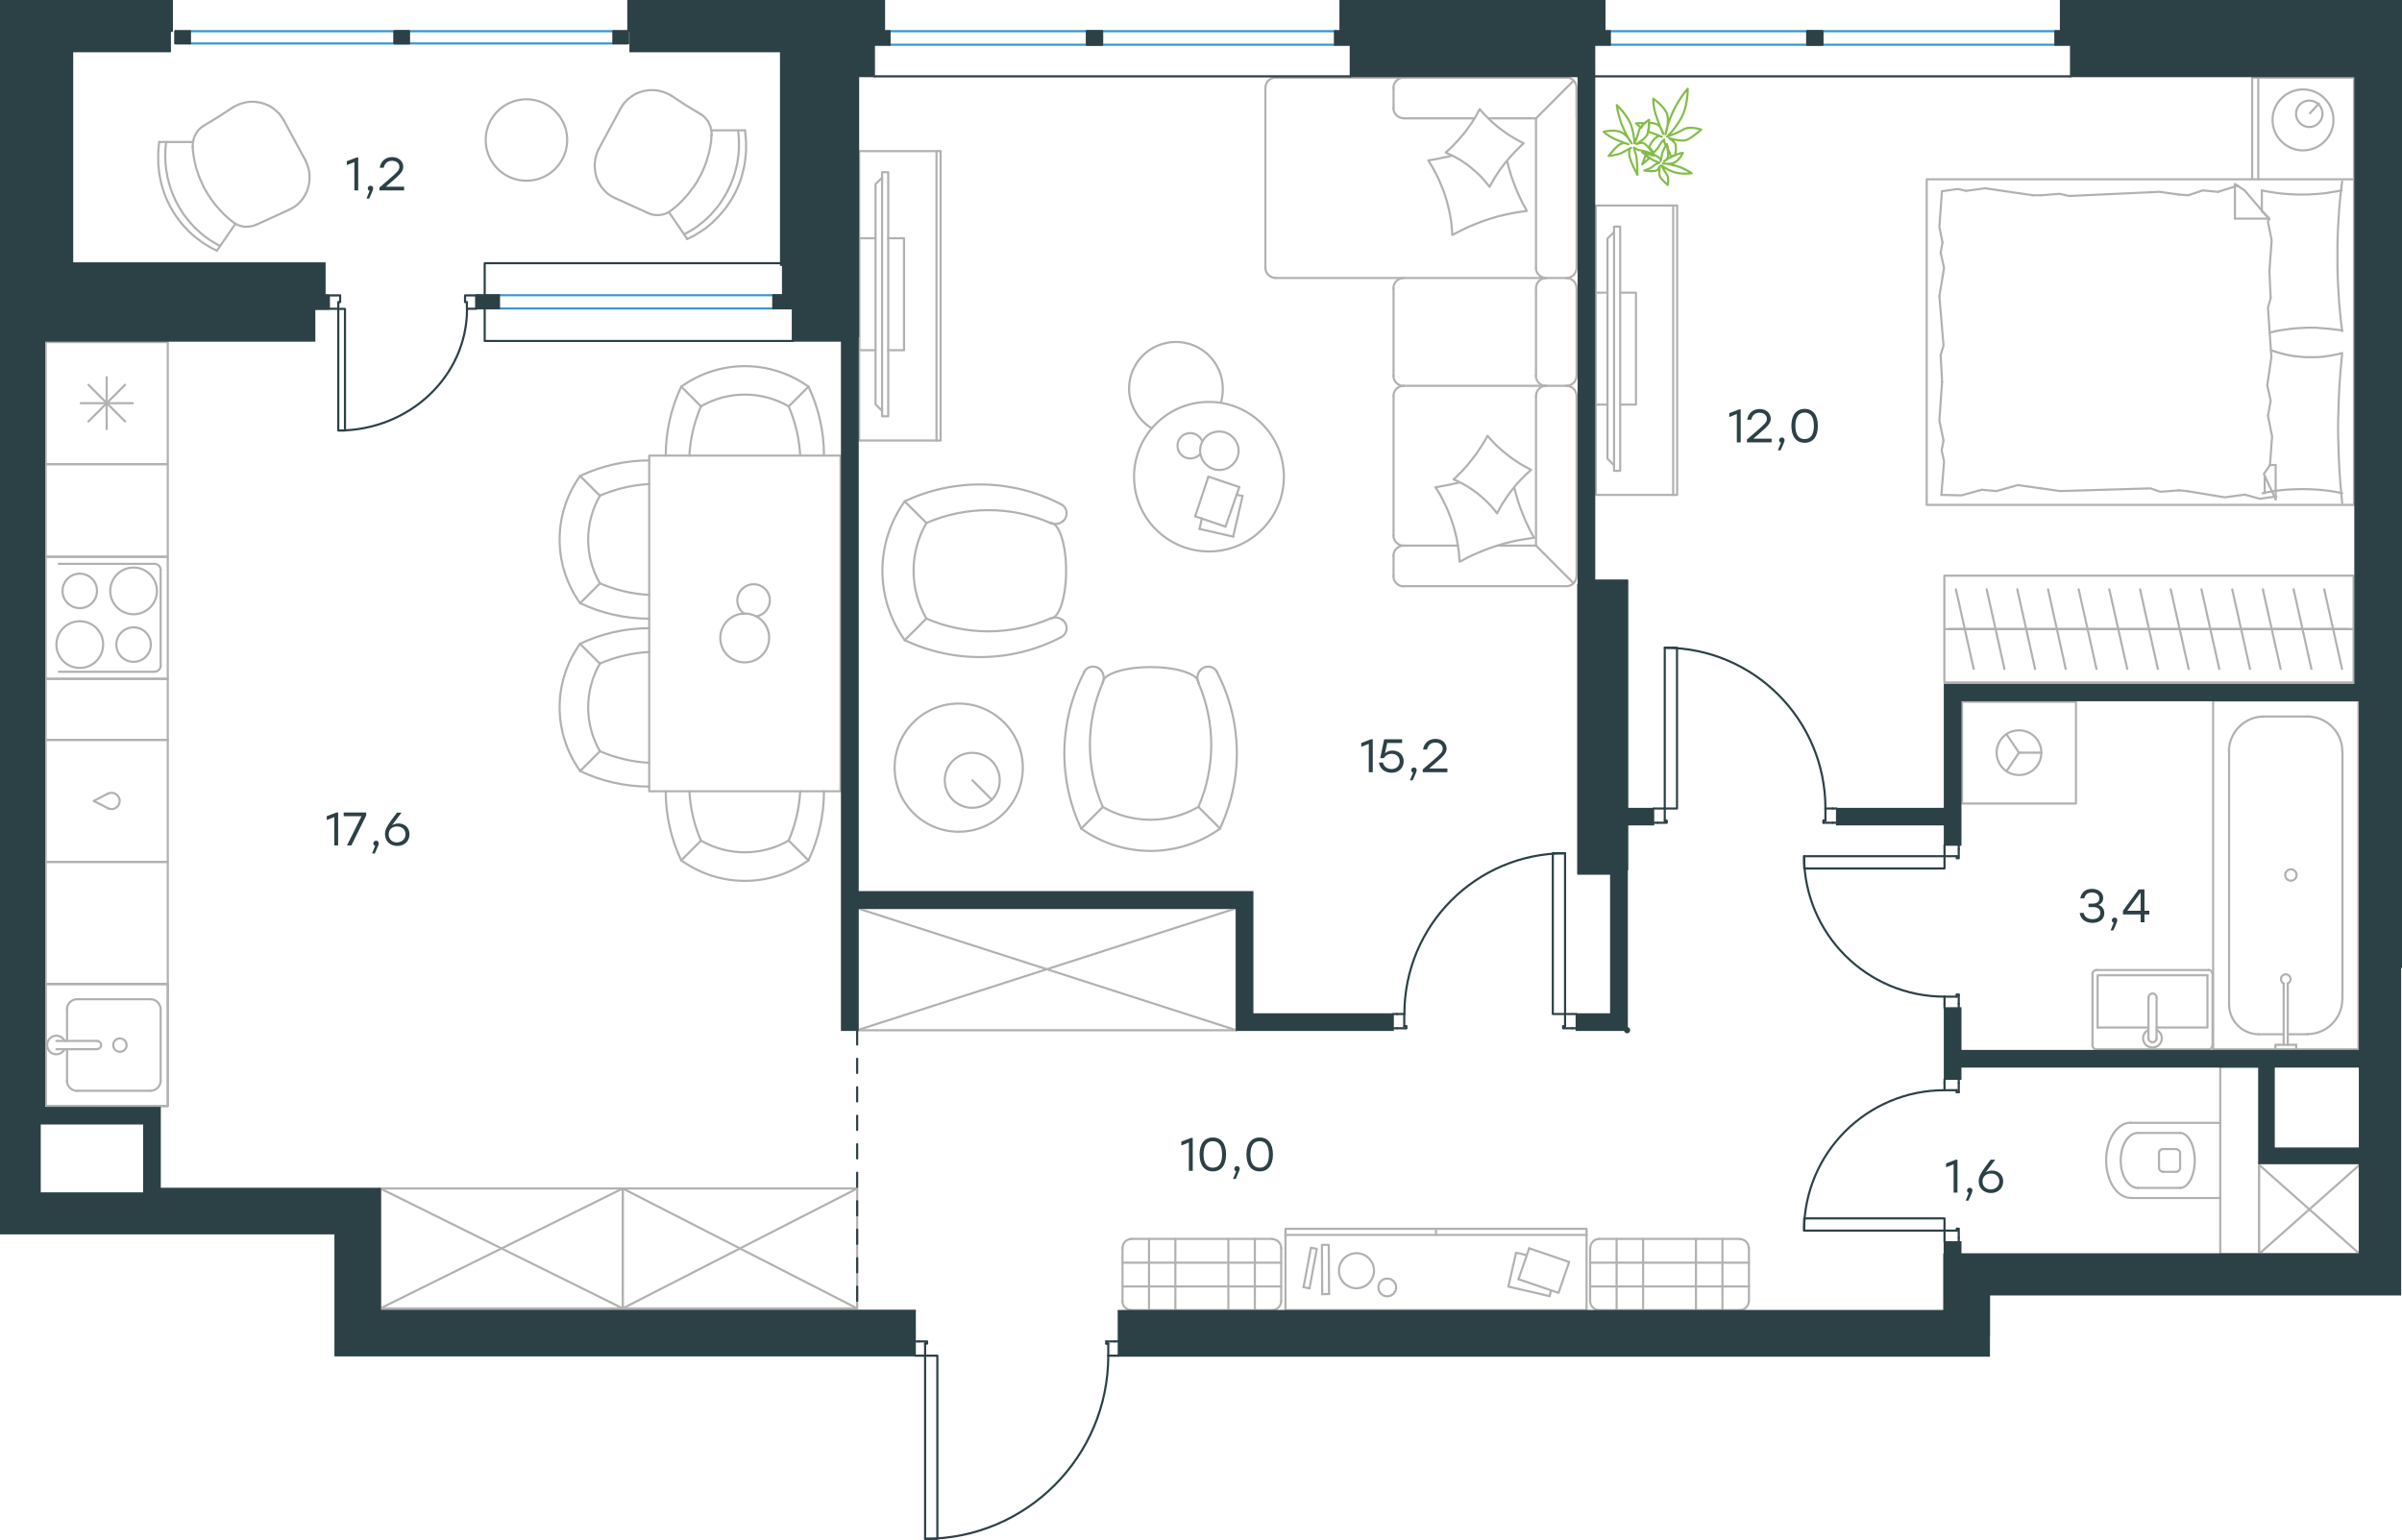 <?xml version="1.0" encoding="utf-8"?>
<!-- Generator: Adobe Illustrator 26.5.0, SVG Export Plug-In . SVG Version: 6.00 Build 0)  -->
<svg version="1.1" id="Слой_1" xmlns="http://www.w3.org/2000/svg" xmlns:xlink="http://www.w3.org/1999/xlink" x="0px" y="0px"
	 viewBox="0 0 1686.4 1081.2" style="enable-background:new 0 0 1686.4 1081.2;" xml:space="preserve">
<style type="text/css">
	.st0{fill:none;stroke:#B2B1B0;stroke-width:1.5;stroke-linecap:round;stroke-linejoin:round;stroke-miterlimit:10;}
	.st1{fill:none;stroke:#B2B1B0;stroke-width:1.5;stroke-linecap:round;stroke-linejoin:round;stroke-miterlimit:22.926;}
	.st2{fill:none;stroke:#2C4146;stroke-width:1.5;stroke-linecap:round;stroke-linejoin:round;stroke-miterlimit:10;}
	.st3{fill:none;stroke:#3996D2;stroke-width:1.5;stroke-linecap:round;stroke-linejoin:round;stroke-miterlimit:22.926;}
	.st4{fill:none;stroke:#2C4146;stroke-width:1.5;stroke-linecap:round;stroke-linejoin:round;stroke-miterlimit:22.926;}
	.st5{fill:#2C4146;}
	.st6{fill:#2C4146;stroke:#2C4146;stroke-miterlimit:10;}
	
		.st7{fill:none;stroke:#2D4146;stroke-width:1.5;stroke-linecap:round;stroke-linejoin:round;stroke-miterlimit:22.926;stroke-dasharray:10,10,0,0;}
	.st8{fill:none;stroke:#84BC4A;stroke-width:1.5;stroke-linecap:round;stroke-linejoin:round;stroke-miterlimit:22.926;}
</style>
<g>
	<line class="st0" x1="601.8" y1="723.4" x2="868.1" y2="637.7"/>
	<polyline class="st0" points="868.1,637.7 868.1,723.4 601.8,637.7 	"/>
	<polyline class="st0" points="868.1,723.4 601.8,723.4 601.8,637.7 868.1,637.7 	"/>
	<line class="st0" x1="47.1" y1="708.8" x2="47.1" y2="730.9"/>
	<path class="st0" d="M84.2,729.1c-2.6,0-4.7,2.1-4.7,4.7c0,2.6,2.1,4.7,4.7,4.7c2.6,0,4.7-2.1,4.7-4.7
		C88.8,731.2,86.8,729.1,84.2,729.1z"/>
	<path class="st0" d="M68.1,736.6c1.6,0,2.9-1.3,2.9-2.8c0-1.6-1.3-2.9-2.9-2.9"/>
	<line class="st0" x1="39.6" y1="730.9" x2="68.1" y2="730.9"/>
	<line class="st0" x1="39.6" y1="736.7" x2="68.1" y2="736.7"/>
	<path class="st0" d="M45.4,730.9c-1.3-2.7-4.4-4.2-7.3-3.5c-3,0.7-5,3.3-5,6.4c0,3,2.1,5.7,5,6.3c3,0.7,6-0.8,7.3-3.5"/>
	<path class="st0" d="M54.2,701.6c-4,0-7.2,3.2-7.2,7.2"/>
	<path class="st0" d="M47,758.8c0,4,3.2,7.2,7.2,7.2"/>
	<path class="st0" d="M112.8,708.8c0-4-3.2-7.2-7.2-7.2"/>
	<path class="st0" d="M105.6,765.9c4,0,7.2-3.2,7.2-7.2"/>
	<line class="st0" x1="54.2" y1="701.6" x2="105.6" y2="701.6"/>
	<line class="st0" x1="112.8" y1="708.8" x2="112.8" y2="758.8"/>
	<line class="st0" x1="105.6" y1="765.9" x2="54.2" y2="765.9"/>
	<line class="st0" x1="47.1" y1="758.8" x2="47.1" y2="736.7"/>
	<rect x="32.1" y="690.9" class="st0" width="85.7" height="85.7"/>
	<rect x="32.1" y="690.9" class="st0" width="85.7" height="85.7"/>
	<path class="st0" d="M1515.8,819.9c0,1.6,1.3,2.9,2.9,2.9"/>
	<path class="st0" d="M1518.6,806.8c-1.6,0-2.9,1.3-2.9,2.8"/>
	<path class="st0" d="M1527.8,822.8c1.6,0,2.8-1.3,2.8-2.9"/>
	<path class="st0" d="M1530.6,809.7c0-1.6-1.3-2.8-2.8-2.8"/>
	<line class="st0" x1="1527.8" y1="822.8" x2="1518.7" y2="822.8"/>
	<line class="st0" x1="1515.8" y1="819.9" x2="1515.8" y2="809.7"/>
	<line class="st0" x1="1518.7" y1="806.8" x2="1527.8" y2="806.8"/>
	<line class="st0" x1="1530.6" y1="809.7" x2="1530.6" y2="819.9"/>
	<path class="st0" d="M1530.6,834.1c5.7,0,10.3-8.6,10.3-19.3c0-10.7-4.6-19.3-10.3-19.3"/>
	<line class="st0" x1="1500.9" y1="834.1" x2="1530.6" y2="834.1"/>
	<path class="st0" d="M1500.9,795.5c-6.6,0-12,8.6-12,19.3c0,10.7,5.4,19.3,12,19.3"/>
	<line class="st0" x1="1500.9" y1="795.5" x2="1530.6" y2="795.5"/>
	<path class="st0" d="M1495.9,788.3c-9.5,0-17.2,11.8-17.2,26.4c0,14.6,7.7,26.4,17.2,26.4"/>
	<line class="st0" x1="1496" y1="841.2" x2="1558.8" y2="841.2"/>
	<line class="st0" x1="1496" y1="788.4" x2="1558.8" y2="788.4"/>
	<polyline class="st0" points="1586,820.1 1586,880.5 1558.8,880.5 1558.8,749.1 1586,749.1 	"/>
	<polyline class="st0" points="1408.7,515.5 1417.5,528.5 1408.7,541.5 	"/>
	<line class="st0" x1="1417.5" y1="528.5" x2="1433.2" y2="528.5"/>
	<path class="st0" d="M1401.8,528.5c0,8.7,7,15.7,15.7,15.7c8.7,0,15.7-7,15.7-15.7c0-8.7-7-15.7-15.7-15.7
		C1408.8,512.8,1401.8,519.8,1401.8,528.5z"/>
	<rect x="1377.5" y="492.8" class="st0" width="80" height="71.4"/>
	<line class="st0" x1="1585.8" y1="726.2" x2="1603.3" y2="726.2"/>
	<path class="st0" d="M1606.2,690.6c1.5-0.7,2.2-2.3,1.9-3.8c-0.4-1.6-1.7-2.7-3.3-2.7c-1.6,0-3,1.1-3.3,2.7
		c-0.3,1.6,0.4,3.2,1.9,3.8"/>
	<line class="st0" x1="1603.3" y1="733.6" x2="1603.3" y2="690.6"/>
	<line class="st0" x1="1606.2" y1="733.6" x2="1606.2" y2="690.6"/>
	<line class="st0" x1="1612.1" y1="733.6" x2="1612.1" y2="736.8"/>
	<polyline class="st0" points="1612.1,733.6 1597.5,733.6 1597.5,736.8 	"/>
	<path class="st0" d="M1608.4,618.4c2.2,0,4-1.8,4-4c0-2.2-1.8-4-4-4c-2.2,0-4,1.8-4,4C1604.4,616.6,1606.2,618.4,1608.4,618.4z"/>
	<path class="st0" d="M1565,705.3c0,11.5,9.3,20.9,20.9,20.9"/>
	<path class="st0" d="M1620,726.1c13.5,0,24.5-11,24.5-24.5"/>
	<path class="st0" d="M1589.4,503.1c-13.5,0-24.5,11-24.5,24.5"/>
	<path class="st0" d="M1644.5,527.6c0-13.5-11-24.5-24.5-24.5"/>
	<line class="st0" x1="1620.1" y1="726.2" x2="1606.2" y2="726.2"/>
	<line class="st0" x1="1565" y1="705.3" x2="1565" y2="527.6"/>
	<line class="st0" x1="1589.5" y1="503.1" x2="1620.1" y2="503.1"/>
	<line class="st0" x1="1644.6" y1="527.6" x2="1644.6" y2="701.7"/>
	<rect x="1553.8" y="491.9" class="st0" width="102" height="244.9"/>
	<line class="st0" x1="1508.4" y1="721.5" x2="1472.7" y2="721.5"/>
	<polyline class="st0" points="1514.1,721.5 1549.8,721.5 1549.8,684.8 	"/>
	<polyline class="st0" points="1549.8,684.8 1472.7,684.8 1472.7,721.5 	"/>
	<path class="st0" d="M1471.9,681.1c-1.6,0-2.8,1.3-2.8,2.9"/>
	<path class="st0" d="M1553.3,683.9c0-1.6-1.3-2.9-2.8-2.9"/>
	<path class="st0" d="M1469.1,733.9c0,1.6,1.3,2.9,2.8,2.9"/>
	<path class="st0" d="M1550.5,736.8c1.6,0,2.8-1.3,2.8-2.9"/>
	<path class="st0" d="M1514.1,700.5c0-1.6-1.3-2.9-2.8-2.9c-1.6,0-2.9,1.3-2.9,2.9"/>
	<line class="st0" x1="1508.4" y1="729.1" x2="1508.4" y2="700.5"/>
	<path class="st0" d="M1508.4,729c0,1.6,1.3,2.8,2.9,2.8c1.6,0,2.8-1.3,2.8-2.8"/>
	<line class="st0" x1="1514.1" y1="729.1" x2="1514.1" y2="700.5"/>
	<path class="st0" d="M1508.3,723.2c-2.7,1.3-4.2,4.4-3.5,7.3c0.7,3,3.3,5,6.4,5c3,0,5.7-2.1,6.4-5c0.7-3-0.8-6-3.5-7.3"/>
	<line class="st0" x1="1469.1" y1="734" x2="1469.1" y2="683.9"/>
	<line class="st0" x1="1471.9" y1="681.1" x2="1550.5" y2="681.1"/>
	<line class="st0" x1="1553.4" y1="683.9" x2="1553.4" y2="734"/>
	<line class="st0" x1="1550.5" y1="736.8" x2="1471.9" y2="736.8"/>
	<path class="st0" d="M455.8,441.1c-16.8,0-33.3,3.7-48.5,10.9"/>
	<path class="st0" d="M407.3,541.4c15.1,7.2,31.7,10.9,48.5,10.9"/>
	<path class="st0" d="M407.3,452c-19.2,26.7-19.2,62.6,0,89.3"/>
	<line class="st0" x1="421.2" y1="527.5" x2="407.3" y2="541.4"/>
	<line class="st0" x1="421.2" y1="466" x2="407.3" y2="452.1"/>
	<path class="st0" d="M421.2,465.9c-11,19-11,42.5,0,61.6"/>
	<path class="st0" d="M455.8,457.8c-11.9,0.6-23.6,3.4-34.6,8.1"/>
	<path class="st0" d="M421.2,527.5c11,4.7,22.7,7.5,34.6,8.1"/>
	<path class="st0" d="M407.3,423.5c15.1,7.2,31.7,10.9,48.5,10.9"/>
	<path class="st0" d="M455.8,323.3c-16.8,0-33.3,3.7-48.5,10.9"/>
	<path class="st0" d="M407.3,334.2c-19.2,26.7-19.2,62.6,0,89.3"/>
	<line class="st0" x1="421.2" y1="348.1" x2="407.3" y2="334.2"/>
	<line class="st0" x1="421.2" y1="409.6" x2="407.3" y2="423.5"/>
	<path class="st0" d="M421.2,348.1c-11,19-11,42.5,0,61.6"/>
	<path class="st0" d="M421.2,409.6c11,4.7,22.7,7.5,34.6,8.1"/>
	<path class="st0" d="M455.8,339.9c-11.9,0.6-23.6,3.4-34.6,8.1"/>
	<path class="st0" d="M578.5,319.9c0-16.8-3.7-33.3-10.9-48.5"/>
	<path class="st0" d="M478.3,271.5c-7.2,15.1-10.9,31.7-10.9,48.5"/>
	<path class="st0" d="M567.6,271.5c-26.7-19.2-62.6-19.2-89.3,0"/>
	<line class="st0" x1="492.2" y1="285.4" x2="478.3" y2="271.5"/>
	<line class="st0" x1="553.7" y1="285.4" x2="567.6" y2="271.5"/>
	<path class="st0" d="M553.7,285.3c-19.1-11-42.5-11-61.6,0"/>
	<path class="st0" d="M561.8,319.9c-0.6-11.9-3.4-23.6-8.1-34.6"/>
	<path class="st0" d="M492.1,285.4c-4.7,11-7.5,22.7-8.1,34.6"/>
	<path class="st0" d="M567.6,604.1c7.2-15.2,10.9-31.7,10.9-48.5"/>
	<path class="st0" d="M467.4,555.7c0,16.8,3.7,33.3,10.9,48.5"/>
	<path class="st0" d="M478.3,604.1c26.7,19.2,62.6,19.2,89.3,0"/>
	<line class="st0" x1="492.2" y1="590.2" x2="478.3" y2="604.1"/>
	<line class="st0" x1="553.7" y1="590.2" x2="567.6" y2="604.1"/>
	<path class="st0" d="M492.1,590.2c19,11,42.5,11,61.6,0"/>
	<path class="st0" d="M553.7,590.2c4.7-11,7.5-22.7,8.1-34.6"/>
	<path class="st0" d="M484,555.6c0.6,11.9,3.4,23.6,8.1,34.6"/>
	<path class="st0" d="M531,432.8c5.3-0.9,9.3-5.5,9.5-10.9c0.2-5.4-3.5-10.2-8.8-11.4c-5.3-1.2-10.7,1.4-13,6.4
		c-2.3,4.9-0.7,10.8,3.7,14"/>
	<path class="st0" d="M522.9,430.8c-9.5,0-17.2,7.7-17.2,17.1c0,9.5,7.7,17.2,17.2,17.2c9.5,0,17.1-7.7,17.1-17.2
		C540.1,438.5,532.4,430.8,522.9,430.8z"/>
	<rect x="455.8" y="319.9" class="st0" width="134.3" height="235.7"/>
	<polyline class="st0" points="179.9,157.8 178.8,158.2 177.7,158.6 176.6,158.8 175.5,159 174.4,159.1 173.3,159.2 172.2,159.2 
		171.1,159.1 170,158.9 168.9,158.6 167.9,158.3 166.9,157.9 165.9,157.4 164.9,156.9 164,156.2 163.1,155.5 	"/>
	<polyline class="st0" points="135.4,103.5 135.3,102.3 135.4,101.2 135.4,100.1 135.7,99 135.9,97.9 136.2,96.8 136.6,95.8 
		137.1,94.8 137.6,93.8 138.2,92.9 138.8,92 139.5,91.2 140.3,90.4 141.1,89.7 141.9,89 142.9,88.4 	"/>
	<polyline class="st0" points="163.8,75.2 165.9,74.1 167,73.6 168.2,73.1 169.4,72.7 170.5,72.4 171.7,72.1 172.9,71.8 174.1,71.6 
		175.3,71.5 176.5,71.5 177.7,71.4 178.9,71.5 180,71.6 181.2,71.8 182.4,72 183.5,72.2 184.6,72.6 185.7,72.9 186.8,73.4 
		187.9,73.8 189,74.3 190,74.9 191,75.6 192,76.2 192.9,77 193.8,77.7 194.7,78.6 195.6,79.4 196.4,80.3 197.1,81.3 197.8,82.3 
		198.5,83.3 199.2,84.4 	"/>
	<polyline class="st0" points="152.3,176 149.6,174.7 147,173.3 144.4,171.7 141.9,170.1 139.5,168.3 137.1,166.5 134.8,164.5 
		132.6,162.5 130.6,160.3 128.5,158.1 126.6,155.8 124.8,153.4 123.1,151 121.5,148.5 120,145.9 118.6,143.3 117.7,141.3 
		116.8,139.4 116,137.5 115.3,135.5 114.6,133.5 114,131.5 113.4,129.4 112.9,127.4 112.5,125.3 112.1,123.2 111.7,121.1 111.5,119 
		111.3,116.9 111.1,114.8 111.1,112.7 111.1,110.5 111.1,107.8 111.2,105.1 111.5,102.4 111.8,99.7 	"/>
	<polyline class="st0" points="162.6,155.2 161.1,153.9 159.6,152.6 158.1,151.3 156.7,149.9 155.3,148.4 154,147 152.7,145.5 
		151.3,143.9 150.1,142.4 148.9,140.8 147.8,139.2 146.7,137.5 145.6,135.9 144.6,134.1 143.6,132.4 142.7,130.6 141.6,128.2 
		140.5,125.8 139.5,123.3 138.7,120.8 137.8,118.3 137.2,115.7 136.6,113.2 136.1,110.5 135.8,108.7 135.6,106.8 135.4,104.9 
		135.3,103 	"/>
	<polyline class="st0" points="154.6,172.7 152.1,171.4 149.7,170 147.3,168.5 145,166.9 142.8,165.2 140.6,163.4 138.6,161.5 
		136.6,159.7 134.7,157.6 132.9,155.5 131.1,153.3 129.4,151.1 127.8,148.8 126.3,146.4 124.9,143.9 123.5,141.3 122.7,139.5 
		121.9,137.7 121.1,135.9 120.4,134 119.7,132.1 119.1,130.2 118.6,128.3 118.1,126.4 117.6,124.4 117.3,122.4 116.9,120.4 
		116.6,118.5 116.4,116.5 116.2,114.5 116.1,112.5 116,110.5 116,108 116.1,105.5 116.3,103 116.6,100.5 	"/>
	<polyline class="st0" points="214.6,112.9 215.1,114 215.6,115.3 216,116.4 216.4,117.7 216.7,118.9 217,120.1 217.1,121.3 
		217.3,122.6 217.3,123.8 217.3,125.1 217.3,126.3 217.2,127.5 217,128.7 216.8,129.9 216.5,131.1 216.2,132.2 215.8,133.4 
		215.4,134.5 214.8,135.6 214.3,136.7 213.7,137.7 213.1,138.7 212.4,139.7 211.6,140.7 210.9,141.6 210,142.4 209.2,143.3 
		208.2,144.1 207.3,144.8 206.2,145.5 205.1,146.1 204,146.8 202.7,147.4 	"/>
	<line class="st0" x1="111.8" y1="99.7" x2="135.6" y2="99.7"/>
	<line class="st0" x1="152.3" y1="176" x2="165.3" y2="157.1"/>
	<line class="st0" x1="202.7" y1="147.4" x2="179.9" y2="157.8"/>
	<polyline class="st0" points="163.8,75.2 153.2,82.1 142.9,88.4 	"/>
	<line class="st0" x1="214.6" y1="112.9" x2="199.2" y2="84.4"/>
	<polyline class="st0" points="455,149.6 456.1,150.1 457.1,150.4 458.3,150.7 459.4,150.9 460.5,151 461.6,151 462.7,151 
		463.8,150.9 464.9,150.7 465.9,150.4 467,150.2 468,149.7 469,149.2 469.9,148.7 470.9,148 471.8,147.3 	"/>
	<polyline class="st0" points="499.5,95.3 499.6,94.2 499.6,93 499.4,91.9 499.2,90.8 499,89.7 498.7,88.6 498.2,87.6 497.8,86.6 
		497.3,85.6 496.7,84.7 496,83.8 495.3,83 494.6,82.2 493.8,81.5 492.9,80.8 492,80.2 	"/>
	<polyline class="st0" points="471.1,67 469,65.9 467.8,65.4 466.6,64.9 465.5,64.5 464.3,64.2 463.1,63.9 462,63.6 460.8,63.5 
		459.5,63.3 458.4,63.3 457.2,63.3 456,63.3 454.8,63.4 453.7,63.6 452.5,63.8 451.4,64 450.2,64.4 449.1,64.8 448,65.2 446.9,65.6 
		445.9,66.2 444.9,66.7 443.9,67.4 442.9,68.1 441.9,68.8 441,69.6 440.1,70.4 439.3,71.3 438.5,72.1 437.7,73.1 437,74.1 
		436.3,75.1 435.7,76.2 	"/>
	<polyline class="st0" points="482.5,167.8 485.3,166.5 487.9,165.1 490.5,163.5 493,161.9 495.5,160.2 497.8,158.3 500.1,156.3 
		502.2,154.3 504.3,152.1 506.3,149.9 508.2,147.6 510.1,145.3 511.7,142.8 513.4,140.3 514.9,137.7 516.3,135.1 517.5,132.6 
		518.6,130 519.6,127.4 520.5,124.8 521.2,122.1 521.9,119.4 522.5,116.7 523,114 523.3,111.2 523.6,108.4 523.8,105.6 523.8,102.8 
		523.8,100 523.6,97.2 523.4,94.3 523,91.5 	"/>
	<polyline class="st0" points="472.2,147 473.8,145.7 475.3,144.4 476.7,143.1 478.2,141.7 479.5,140.3 480.9,138.8 482.2,137.3 
		483.5,135.8 484.7,134.2 485.9,132.6 487.1,131 488.2,129.4 489.3,127.7 490.3,125.9 491.2,124.2 492.2,122.4 493.5,119.6 
		494.8,116.6 495.9,113.6 496.8,110.5 497.4,108.6 497.9,106.7 498.3,104.7 498.7,102.7 499,100.8 499.3,98.8 499.4,96.8 
		499.6,94.8 	"/>
	<polyline class="st0" points="480.3,164.5 482.8,163.2 485.2,161.8 487.6,160.3 489.9,158.7 492.1,157 494.2,155.3 496.3,153.4 
		498.3,151.5 500.2,149.4 502,147.3 503.8,145.2 505.5,142.9 507,140.6 508.5,138.2 510,135.7 511.3,133.1 512.6,130.4 513.7,127.7 
		514.8,125 515.7,122.1 516.5,119.3 517.2,116.4 517.8,113.5 518.2,110.5 518.5,108.3 518.7,106 518.8,103.7 518.8,101.5 
		518.8,99.2 518.7,96.9 518.5,94.6 518.3,92.4 	"/>
	<polyline class="st0" points="420.3,104.7 419.9,105.6 419.4,106.7 419,107.9 418.6,109.1 418.3,110.3 418,111.5 417.8,112.7 
		417.7,113.9 417.6,115.1 417.5,116.3 417.6,117.5 417.7,118.7 417.8,119.9 418,121 418.2,122.2 418.5,123.4 418.8,124.5 
		419.2,125.6 419.7,126.7 420.1,127.7 420.7,128.8 421.3,129.8 421.9,130.8 422.6,131.8 423.4,132.6 424.1,133.5 425,134.4 
		425.8,135.2 426.7,136 427.7,136.7 428.7,137.4 429.7,138 430.8,138.6 432.1,139.2 	"/>
	<line class="st0" x1="523" y1="91.5" x2="499.3" y2="91.5"/>
	<line class="st0" x1="482.5" y1="167.8" x2="469.6" y2="148.9"/>
	<line class="st0" x1="432.1" y1="139.2" x2="455" y2="149.6"/>
	<polyline class="st0" points="471.1,67 481.7,74 492,80.2 	"/>
	<line class="st0" x1="420.3" y1="104.7" x2="435.7" y2="76.2"/>
	<line class="st0" x1="62.1" y1="295.9" x2="87.8" y2="270.2"/>
	<line class="st0" x1="87.8" y1="295.9" x2="62.1" y2="270.2"/>
	<line class="st0" x1="56.7" y1="283.1" x2="93.2" y2="283.1"/>
	<line class="st0" x1="74.9" y1="301.3" x2="74.9" y2="264.9"/>
	<rect x="32.1" y="240.2" class="st0" width="85.7" height="85.7"/>
	<rect x="32.1" y="605.2" class="st0" width="85.7" height="85.7"/>
	<path class="st0" d="M76,567.6c2.4,1.1,5.2,0.4,6.8-1.7c1.6-2.1,1.6-5,0-7c-1.6-2.1-4.4-2.8-6.8-1.7"/>
	<polyline class="st0" points="76,567.6 65.8,562.4 76,557.1 	"/>
	<rect x="32.1" y="519.5" class="st0" width="85.7" height="85.7"/>
	<rect x="32.1" y="325.9" class="st0" width="85.7" height="65"/>
	<path class="st0" d="M56,436.2c-9.1,0-16.4,7.4-16.4,16.4c0,9.1,7.4,16.4,16.4,16.4c9.1,0,16.4-7.4,16.4-16.4
		C72.5,443.5,65.1,436.2,56,436.2z"/>
	<path class="st0" d="M56,402.8c-6.7,0-12.1,5.4-12.1,12.1c0,6.7,5.4,12.1,12.1,12.1c6.7,0,12.1-5.4,12.1-12.1
		C68.2,408.2,62.7,402.8,56,402.8z"/>
	<path class="st0" d="M93.8,398.5c-9.1,0-16.4,7.4-16.4,16.4c0,9.1,7.4,16.4,16.4,16.4c9.1,0,16.4-7.4,16.4-16.4
		C110.2,405.9,102.8,398.5,93.8,398.5z"/>
	<path class="st0" d="M93.8,440.5c-6.7,0-12.1,5.4-12.1,12.1c0,6.7,5.4,12.1,12.1,12.1c6.7,0,12.1-5.4,12.1-12.1
		C105.9,445.9,100.5,440.5,93.8,440.5z"/>
	<path class="st0" d="M112.8,400.2c0-2.4-1.9-4.3-4.3-4.3"/>
	<path class="st0" d="M108.5,471.6c2.4,0,4.3-1.9,4.3-4.3"/>
	<line class="st0" x1="108.5" y1="395.9" x2="41.3" y2="395.9"/>
	<line class="st0" x1="112.8" y1="467.4" x2="112.8" y2="400.2"/>
	<line class="st0" x1="41.3" y1="471.7" x2="108.5" y2="471.7"/>
	<rect x="32.1" y="391" class="st0" width="85.7" height="85.7"/>
	<rect x="32.1" y="476.6" class="st0" width="85.7" height="42.9"/>
	<line class="st0" x1="267" y1="918.7" x2="437.2" y2="834.5"/>
	<polyline class="st0" points="437.2,834.5 437.2,918.7 267,834.5 	"/>
	<polyline class="st0" points="437.2,918.7 267,918.7 267,834.5 437.2,834.5 	"/>
	<line class="st0" x1="437.2" y1="918.7" x2="601.8" y2="834.5"/>
	<polyline class="st0" points="601.8,834.5 601.8,918.7 437.2,834.5 	"/>
	<polyline class="st0" points="601.8,918.7 437.2,918.7 437.2,834.5 601.8,834.5 	"/>
	<line class="st0" x1="881" y1="869.9" x2="881" y2="919.9"/>
	<line class="st0" x1="806.7" y1="869.9" x2="806.7" y2="919.9"/>
	<path class="st0" d="M893.1,919.9c3.6,0,6.4-2.9,6.4-6.4"/>
	<path class="st0" d="M788,913.5c0,3.6,2.9,6.4,6.4,6.4"/>
	<path class="st0" d="M794.5,869.9c-3.6,0-6.4,2.9-6.4,6.4"/>
	<path class="st0" d="M899.5,876.4c0-3.5-2.9-6.4-6.4-6.4"/>
	<line class="st0" x1="825.2" y1="869.9" x2="825.2" y2="919.9"/>
	<line class="st0" x1="862.4" y1="869.9" x2="862.4" y2="919.9"/>
	<line class="st0" x1="899.5" y1="886.6" x2="788.1" y2="886.6"/>
	<line class="st0" x1="899.5" y1="903.3" x2="788.1" y2="903.3"/>
	<line class="st0" x1="788.1" y1="876.4" x2="788.1" y2="913.5"/>
	<line class="st0" x1="794.5" y1="919.9" x2="893.1" y2="919.9"/>
	<line class="st0" x1="899.5" y1="913.5" x2="899.5" y2="876.4"/>
	<line class="st0" x1="893.1" y1="869.9" x2="794.5" y2="869.9"/>
	<polygon class="st0" points="952.4,904.6 951.1,904.5 949.9,904.3 948.7,904 947.6,903.6 946.5,903 945.5,902.5 944.5,901.7 
		943.6,900.9 942.8,900.1 942.2,899.1 941.5,898.1 941,897 940.6,895.9 940.3,894.7 940.1,893.5 940.1,892.2 940.1,891 940.3,889.8 
		940.6,888.6 941,887.4 941.5,886.4 942.2,885.4 942.8,884.4 943.6,883.5 944.5,882.8 945.5,882 946.5,881.4 947.6,880.9 
		948.7,880.5 949.9,880.2 951.1,880 952.4,879.9 953.6,880 954.8,880.2 956,880.5 957.1,880.9 958.2,881.4 959.3,882 960.2,882.8 
		961.1,883.5 961.8,884.4 962.5,885.4 963.2,886.4 963.7,887.4 964.1,888.6 964.4,889.8 964.6,891 964.7,892.2 964.6,893.5 
		964.4,894.7 964.1,895.9 963.7,897 963.2,898.1 962.5,899.1 961.8,900.1 961.1,900.9 960.2,901.7 959.3,902.5 958.2,903 
		957.1,903.6 956,904 954.8,904.3 953.6,904.5 	"/>
	<polygon class="st0" points="973.9,910.2 973.3,910.2 972.7,910.1 972.1,909.9 971.5,909.7 971,909.5 970.5,909.1 970,908.8 
		969.6,908.4 969.1,907.9 968.8,907.5 968.5,906.9 968.2,906.4 968,905.8 967.9,905.2 967.8,904.6 967.7,904 967.8,903.3 
		967.9,902.7 968,902.1 968.2,901.6 968.5,901 968.8,900.5 969.1,900 969.6,899.6 970,899.2 970.5,898.8 971,898.5 971.5,898.2 
		972.1,898 972.7,897.9 973.3,897.8 973.9,897.8 974.6,897.8 975.2,897.9 975.8,898 976.4,898.2 976.9,898.5 977.4,898.8 
		977.9,899.2 978.4,899.6 978.7,900 979.1,900.5 979.4,901 979.7,901.6 979.9,902.1 980.1,902.7 980.1,903.3 980.2,904 980.1,904.6 
		980.1,905.2 979.9,905.8 979.7,906.4 979.4,906.9 979.1,907.5 978.7,907.9 978.4,908.4 977.9,908.8 977.4,909.1 976.9,909.5 
		976.4,909.7 975.8,909.9 975.2,910.1 974.6,910.2 	"/>
	<polyline class="st0" points="919.4,904.6 924.5,876.9 920.4,876.1 915.2,903.8 	"/>
	<polyline class="st0" points="933.1,908.6 932.9,874.1 928.1,874.1 928.3,908.7 	"/>
	<line class="st0" x1="1008.2" y1="867.1" x2="1008.2" y2="862.8"/>
	<line class="st0" x1="1066.1" y1="898.2" x2="1073.6" y2="876.5"/>
	<line class="st0" x1="915.2" y1="903.8" x2="919.4" y2="904.6"/>
	<line class="st0" x1="1064.4" y1="879.6" x2="1071.9" y2="881.3"/>
	<polyline class="st0" points="1073.6,876.5 1101.7,886.1 1094.2,907.8 1066.1,898.2 	"/>
	<polyline class="st0" points="1088,910.1 1059,903.4 1064.4,879.6 	"/>
	<line class="st0" x1="928.3" y1="908.7" x2="933.1" y2="908.6"/>
	<line class="st0" x1="1088.9" y1="906" x2="1088" y2="910.1"/>
	<line class="st0" x1="902.5" y1="867.1" x2="1113.9" y2="867.1"/>
	<rect x="902.5" y="862.8" class="st0" width="211.4" height="57.1"/>
	<line class="st0" x1="1209.3" y1="869.9" x2="1209.3" y2="919.9"/>
	<line class="st0" x1="1135" y1="869.9" x2="1135" y2="919.9"/>
	<path class="st0" d="M1221.4,919.9c3.6,0,6.4-2.9,6.4-6.4"/>
	<path class="st0" d="M1116.4,913.5c0,3.6,2.9,6.4,6.4,6.4"/>
	<path class="st0" d="M1122.9,869.9c-3.6,0-6.4,2.9-6.4,6.4"/>
	<path class="st0" d="M1227.8,876.4c0-3.5-2.9-6.4-6.4-6.4"/>
	<line class="st0" x1="1153.6" y1="869.9" x2="1153.6" y2="919.9"/>
	<line class="st0" x1="1190.7" y1="869.9" x2="1190.7" y2="919.9"/>
	<line class="st0" x1="1227.9" y1="886.6" x2="1116.4" y2="886.6"/>
	<line class="st0" x1="1227.9" y1="903.3" x2="1116.4" y2="903.3"/>
	<line class="st0" x1="1116.4" y1="876.4" x2="1116.4" y2="913.5"/>
	<line class="st0" x1="1122.9" y1="919.9" x2="1221.4" y2="919.9"/>
	<line class="st0" x1="1227.9" y1="913.5" x2="1227.9" y2="876.4"/>
	<line class="st0" x1="1221.4" y1="869.9" x2="1122.9" y2="869.9"/>
	<path class="st0" d="M841.4,479.4c0-6.1-15-11-33.6-11c-18.5,0-33.6,4.9-33.6,11"/>
	<path class="st0" d="M773,470.7c-1.5-1.9-3.9-2.8-6.3-2.6c-2.4,0.2-4.5,1.7-5.6,3.8"/>
	<path class="st0" d="M774.2,479.4c1.3-2.9,0.8-6.3-1.2-8.7"/>
	<path class="st0" d="M761.2,472c-17.8,34.2-18.6,74.9-2.1,109.8"/>
	<path class="st0" d="M854.5,471.9c-1.1-2.1-3.2-3.6-5.6-3.8c-2.4-0.2-4.7,0.7-6.3,2.6"/>
	<path class="st0" d="M842.6,470.7c-2,2.4-2.5,5.8-1.2,8.7"/>
	<path class="st0" d="M856.5,581.7c16.5-34.9,15.8-75.5-2.1-109.8"/>
	<path class="st0" d="M759.1,581.8c29.1,20.9,68.3,20.9,97.5,0"/>
	<line class="st0" x1="841.4" y1="566.6" x2="856.6" y2="581.8"/>
	<line class="st0" x1="774.3" y1="566.6" x2="759.1" y2="581.8"/>
	<path class="st0" d="M774.2,566.6c20.8,12,46.4,12,67.1,0"/>
	<path class="st0" d="M774.2,479.4c-12,27.8-12,59.3,0,87.1"/>
	<path class="st0" d="M841.4,566.6c12-27.8,12-59.3,0-87.1"/>
	<line class="st0" x1="682.7" y1="547.9" x2="696.3" y2="561.5"/>
	<path class="st0" d="M682.6,528.6c-10.7,0-19.3,8.6-19.3,19.3c0,10.7,8.6,19.3,19.3,19.3c10.7,0,19.3-8.6,19.3-19.3
		C701.9,537.2,693.3,528.6,682.6,528.6z"/>
	<path class="st0" d="M673.1,494c-24.8,0-45,20.1-45,45c0,24.9,20.1,45,45,45c24.9,0,45-20.1,45-45C718,514.2,697.9,494,673.1,494z"
		/>
	<path class="st0" d="M737.5,434.3c6.1,0,11-15,11-33.6c0-18.5-4.9-33.6-11-33.6"/>
	<path class="st0" d="M746.2,366c1.9-1.5,2.8-3.9,2.6-6.3c-0.2-2.4-1.7-4.5-3.8-5.6"/>
	<path class="st0" d="M737.5,367.2c2.9,1.3,6.3,0.8,8.7-1.2"/>
	<path class="st0" d="M745,354.1c-34.2-17.8-74.9-18.6-109.8-2.1"/>
	<path class="st0" d="M745,447.4c2.1-1.1,3.6-3.2,3.8-5.6c0.2-2.4-0.7-4.8-2.6-6.3"/>
	<path class="st0" d="M746.2,435.5c-2.4-2-5.8-2.5-8.7-1.2"/>
	<path class="st0" d="M635.2,449.5c34.9,16.5,75.5,15.8,109.8-2.1"/>
	<path class="st0" d="M635.2,352c-20.9,29.1-20.9,68.3,0,97.5"/>
	<line class="st0" x1="650.4" y1="434.3" x2="635.2" y2="449.5"/>
	<line class="st0" x1="650.4" y1="367.2" x2="635.2" y2="352.1"/>
	<path class="st0" d="M650.4,367.2c-12,20.8-12,46.4,0,67.1"/>
	<path class="st0" d="M737.5,367.2c-27.8-12-59.3-12-87.1,0"/>
	<path class="st0" d="M650.3,434.3c27.8,12,59.3,12,87.1,0"/>
	<line class="st0" x1="1078.4" y1="83.1" x2="1044.9" y2="83.1"/>
	<line class="st0" x1="1023.6" y1="383.1" x2="985.5" y2="383.1"/>
	<polygon class="st0" points="1015,107.1 1017.3,108.2 1019.5,109.2 1021.7,110.3 1023.9,111.6 1026,112.8 1028,114.2 1030.1,115.6 
		1032,117.1 1033.9,118.7 1035.8,120.3 1037.6,122 1039.4,123.7 1041.1,125.5 1042.7,127.4 1044.3,129.3 1045.8,131.2 1047,129 
		1048.2,126.9 1049.4,124.8 1050.7,122.8 1052.1,120.7 1053.4,118.7 1054.9,116.8 1056.4,114.8 1057.9,113 1059.5,111.1 
		1061.1,109.3 1062.8,107.5 1064.5,105.7 1066.2,104 1067.9,102.3 1069.7,100.6 1067.5,99.5 1065.3,98.3 1063.2,97.1 1061.1,95.8 
		1059,94.5 1057,93.1 1055,91.7 1053,90.2 1051.1,88.7 1049.2,87.1 1047.4,85.5 1045.6,83.8 1043.9,82.1 1042.1,80.3 1040.5,78.5 
		1038.9,76.6 1037.7,78.7 1036.6,80.9 1035.3,83 1034,85.1 1032.7,87.1 1031.3,89.1 1029.9,91 1028.4,93 1026.8,94.9 1025.3,96.7 
		1023.7,98.5 1022,100.3 1020.3,102.1 1018.6,103.8 1016.8,105.5 	"/>
	<polyline class="st0" points="1019.6,109.3 1015.5,110.2 1011.2,111.1 1006.9,112 1004.8,112.3 1002.8,112.6 1004.6,115.6 
		1006.4,118.6 1008,121.7 1009.6,124.8 1011,128 1012.3,131.2 1013.6,134.4 1014.7,137.7 1015.7,141 1016.6,144.4 1017.4,147.8 
		1018.1,151.2 1018.7,154.6 1019.1,158.1 1019.4,161.5 1019.6,165 1022.7,163.4 1025.8,161.8 1028.9,160.3 1032,158.9 1035.2,157.6 
		1038.4,156.3 1041.6,155.1 1044.9,154 1048.2,153 1051.5,152 1054.9,151.2 1058.3,150.4 1061.7,149.7 1065.1,149.1 1068.5,148.6 
		1072,148.1 1070.9,146 1069.7,144 1068.6,141.9 1067.6,139.7 1066.6,137.6 1065.6,135.4 1064.7,133.3 1063.8,131.1 1062.1,126.6 
		1060.6,122.2 1059.3,117.6 1058.1,113.1 	"/>
	<polyline class="st0" points="1024.8,338.7 1020.5,339.7 1016.3,340.6 1012,341.4 1009.9,341.8 1007.8,342.1 1009.7,345.1 
		1011.5,348.1 1013.1,351.2 1014.6,354.3 1016.1,357.5 1017.4,360.7 1018.6,363.9 1019.8,367.2 1020.8,370.5 1021.7,373.9 
		1022.5,377.2 1023.2,380.7 1023.7,384.1 1024.2,387.5 1024.5,391 1024.8,394.5 1027.7,392.9 1030.8,391.3 1033.9,389.8 
		1037.1,388.4 1040.2,387.1 1043.4,385.8 1046.7,384.6 1050,383.5 1053.3,382.5 1056.6,381.5 1059.9,380.7 1063.4,379.9 
		1066.7,379.2 1070.2,378.6 1073.6,378.1 1077.1,377.6 1075.9,375.5 1074.8,373.5 1073.7,371.3 1072.7,369.2 1071.7,367.1 
		1070.7,364.9 1069.8,362.7 1068.9,360.5 1067.2,356.1 1065.7,351.6 1064.4,347.1 1063.1,342.5 	"/>
	<polygon class="st0" points="1020.5,336.6 1022.8,337.6 1025,338.7 1027.2,339.8 1029.3,341 1031.4,342.3 1033.4,343.6 
		1035.4,345.1 1037.4,346.5 1039.3,348.1 1041.1,349.7 1042.9,351.3 1044.7,353.1 1046.4,354.8 1048,356.7 1049.6,358.6 
		1051.1,360.5 1052.2,358.3 1053.4,356.1 1054.6,354 1055.9,352 1057.2,350 1058.6,348 1060,346 1061.5,344.1 1063,342.2 
		1064.5,340.3 1066.2,338.5 1067.8,336.7 1069.6,335 1071.3,333.2 1073.1,331.6 1075,329.9 1072.8,328.7 1070.7,327.6 1068.5,326.4 
		1066.4,325.1 1064.4,323.8 1062.4,322.4 1060.4,321 1058.5,319.5 1056.6,318 1054.7,316.4 1052.9,314.8 1051.1,313.2 1049.3,311.4 
		1047.7,309.7 1046,307.9 1044.4,306 1043.2,308.1 1042,310.2 1040.7,312.3 1039.4,314.3 1038,316.4 1036.7,318.4 1035.2,320.3 
		1033.7,322.3 1032.2,324.2 1030.7,326.1 1029.1,327.9 1027.5,329.7 1025.8,331.5 1024,333.2 1022.3,335 	"/>
	<line class="st0" x1="1078.4" y1="383.1" x2="1104.6" y2="409.4"/>
	<polyline class="st0" points="1078.4,188.1 1078.4,83.1 1104.8,56.6 	"/>
	<line class="st0" x1="1078.4" y1="263.8" x2="1078.4" y2="202.4"/>
	<line class="st0" x1="1078.4" y1="383.1" x2="1078.4" y2="278.1"/>
	<path class="st0" d="M1078.3,188c0,3.9,3.2,7.1,7.1,7.1"/>
	<path class="st0" d="M1085.5,195.2c-3.9,0-7.1,3.2-7.1,7.1"/>
	<path class="st0" d="M1078.3,263.8c0,3.9,3.2,7.2,7.1,7.2"/>
	<path class="st0" d="M1085.5,270.9c-3.9,0-7.1,3.2-7.1,7.2"/>
	<line class="st0" x1="888.4" y1="188.1" x2="888.4" y2="61.7"/>
	<line class="st0" x1="1099.8" y1="195.2" x2="895.5" y2="195.2"/>
	<line class="st0" x1="985.5" y1="270.9" x2="1099.8" y2="270.9"/>
	<line class="st0" x1="1106.9" y1="188.1" x2="1106.9" y2="61.7"/>
	<line class="st0" x1="1106.9" y1="263.8" x2="1106.9" y2="202.4"/>
	<line class="st0" x1="978.4" y1="263.8" x2="978.4" y2="202.4"/>
	<line class="st0" x1="978.4" y1="375.9" x2="978.4" y2="278.1"/>
	<path class="st0" d="M1099.8,195.2c3.9,0,7.1-3.2,7.1-7.1"/>
	<path class="st0" d="M1106.9,202.3c0-3.9-3.2-7.1-7.1-7.1"/>
	<path class="st0" d="M1099.8,270.9c3.9,0,7.1-3.2,7.1-7.2"/>
	<path class="st0" d="M1106.9,278.1c0-4-3.2-7.2-7.1-7.2"/>
	<path class="st0" d="M985.5,195.2c-3.9,0-7.2,3.2-7.2,7.1"/>
	<path class="st0" d="M895.5,54.5c-3.9,0-7.1,3.2-7.1,7.2"/>
	<path class="st0" d="M888.4,188c0,3.9,3.2,7.1,7.1,7.1"/>
	<path class="st0" d="M978.3,263.8c0,3.9,3.2,7.2,7.2,7.2"/>
	<path class="st0" d="M985.5,270.9c-3.9,0-7.2,3.2-7.2,7.2"/>
	<path class="st0" d="M978.3,375.9c0,4,3.2,7.2,7.2,7.2"/>
	<path class="st0" d="M1106.9,61.6c0-3.9-3.2-7.2-7.1-7.2"/>
	<path class="st0" d="M985.5,54.5c-3.9,0-7.2,3.2-7.2,7.2"/>
	<path class="st0" d="M978.3,75.9c0,3.9,3.2,7.1,7.2,7.1"/>
	<path class="st0" d="M1099.8,411.6c3.9,0,7.1-3.2,7.1-7.2"/>
	<path class="st0" d="M978.3,404.5c0,4,3.2,7.2,7.2,7.2"/>
	<path class="st0" d="M985.5,383.1c-3.9,0-7.2,3.2-7.2,7.1"/>
	<line class="st0" x1="895.5" y1="54.5" x2="1099.8" y2="54.5"/>
	<line class="st0" x1="1106.9" y1="61.7" x2="1106.9" y2="83.1"/>
	<line class="st0" x1="1035.3" y1="83.1" x2="985.5" y2="83.1"/>
	<line class="st0" x1="978.4" y1="75.9" x2="978.4" y2="61.7"/>
	<line class="st0" x1="985.5" y1="411.6" x2="1099.8" y2="411.6"/>
	<line class="st0" x1="1106.9" y1="404.5" x2="1106.9" y2="278.1"/>
	<line class="st0" x1="1078.4" y1="383.1" x2="1051.3" y2="383.1"/>
	<line class="st0" x1="978.4" y1="390.2" x2="978.4" y2="404.5"/>
	<line class="st0" x1="603.2" y1="245.9" x2="614.7" y2="245.9"/>
	<line class="st0" x1="603.2" y1="167.3" x2="614.7" y2="167.3"/>
	<polyline class="st0" points="619.3,124.8 614.7,129.3 614.7,283.9 619.3,288.5 	"/>
	<rect x="619.3" y="120.9" class="st0" width="4.3" height="171.4"/>
	<polyline class="st0" points="623.5,167.3 634.7,167.3 634.7,245.9 623.5,245.9 	"/>
	<line class="st0" x1="603.2" y1="245.9" x2="603.2" y2="167.3"/>
	<line class="st0" x1="657.5" y1="106.1" x2="657.5" y2="309.3"/>
	<rect x="603.2" y="106.1" class="st0" width="57.2" height="203.2"/>
	<line class="st0" x1="1569.1" y1="129.8" x2="1571.2" y2="130.3"/>
	<polyline class="st0" points="1593.3,190.5 1594.9,168.7 1592.3,155.9 1592.8,153.5 	"/>
	<polyline class="st0" points="1593.7,326.5 1595.2,306.4 1592.3,291.9 	"/>
	<polyline class="st0" points="1594.7,250.8 1592.3,216.1 1594.2,209.3 	"/>
	<polyline class="st0" points="1592.3,291.9 1594.2,281.3 1591.8,270.6 1594.7,250.8 	"/>
	<line class="st0" x1="1594.2" y1="209.3" x2="1593.3" y2="190.5"/>
	<polyline class="st0" points="1588,133.7 1591.4,134.4 1594.9,134.9 1598.4,135.5 1602,135.9 1605.5,136.2 1609,136.4 
		1612.5,136.6 1616,136.6 1619.6,136.6 1623.1,136.4 1626.6,136.2 1630.1,135.9 1633.6,135.5 1637.1,134.9 1640.5,134.4 1644,133.7 
			"/>
	<polyline class="st0" points="1644.4,127.3 1643.6,133.8 1642.9,140.3 1642.3,146.8 1641.9,153.4 1641.5,160 1641.2,166.6 
		1641.1,173.2 1641.1,179.9 1641.1,186.4 1641.2,193 1641.5,199.6 1641.9,206.2 1642.3,212.8 1642.9,219.4 1643.6,226 1644.4,232.5 
			"/>
	<polyline class="st0" points="1535.4,344.8 1562,349.2 1576,347.3 	"/>
	<polyline class="st0" points="1576,347.3 1586.6,350.2 1597.2,348.7 1598.2,348.7 	"/>
	<line class="st0" x1="1529.7" y1="344.3" x2="1535.4" y2="344.8"/>
	<polyline class="st0" points="1433,342.9 1446.5,344.8 1509.9,342.9 1516.6,345.3 1529.7,344.3 	"/>
	<polyline class="st0" points="1363,347.5 1377.2,347.8 1391.2,343.9 	"/>
	<polyline class="st0" points="1391.2,343.9 1401.8,344.8 1416.7,340.6 1433,342.9 	"/>
	<polyline class="st0" points="1427.2,137.1 1393.7,132.2 1380.4,134 	"/>
	<polyline class="st0" points="1380.4,134 1374.6,132.7 1364,134.2 	"/>
	<line class="st0" x1="1433" y1="137.1" x2="1427.2" y2="137.1"/>
	<polyline class="st0" points="1529.7,136.6 1516.1,134.7 1452.8,137.6 1446,136.1 1433,137.1 	"/>
	<line class="st0" x1="1571.2" y1="130.3" x2="1557.2" y2="134.7"/>
	<polyline class="st0" points="1557.2,134.7 1546.5,133.7 1536.4,137.1 1529.7,136.6 	"/>
	<polyline class="st0" points="1644.4,232 1639,231.3 1633.6,230.7 1631,230.5 1628.4,230.3 1625.8,230.1 1623.2,230.1 
		1619.4,230.1 1615.7,230.3 1612,230.5 1608.3,230.9 1604.7,231.4 1601,231.9 1597.4,232.6 1593.8,233.5 	"/>
	<polyline class="st0" points="1644.4,346.3 1641,345.6 1637.5,345 1634,344.5 1630.4,344.1 1626.9,343.8 1623.4,343.6 
		1619.9,343.5 1616.4,343.4 1612.8,343.5 1609.3,343.6 1605.8,343.8 1602.3,344.1 1598.8,344.5 1595.3,345 1591.9,345.6 
		1588.5,346.3 	"/>
	<polyline class="st0" points="1594.4,245.9 1596.2,246.5 1598,247.1 1599.7,247.6 1601.5,248.1 1604.9,249 1608.4,249.7 
		1611.8,250.2 1615.4,250.5 1617.2,250.7 1619,250.8 1620.8,250.8 1622.7,250.8 1625.4,250.8 1628.2,250.7 1630.9,250.5 
		1633.5,250.1 1636.2,249.7 1638.8,249.2 1641.4,248.7 1644,248 	"/>
	<polyline class="st0" points="1644.4,248 1643.8,254.5 1643.2,261 1642.7,267.6 1642.3,274.1 1642,280.7 1641.8,287.3 
		1641.6,293.9 1641.5,300.6 1641.6,307.1 1641.8,313.7 1642,320.3 1642.3,326.9 1642.7,333.5 1643.2,340.1 1643.8,346.7 
		1644.4,353.2 	"/>
	<polyline class="st0" points="1363.5,268.2 1361.6,295.3 1364.5,309.3 	"/>
	<polyline class="st0" points="1364.5,309.3 1363.2,316.3 1364.9,324.1 1363,347.5 	"/>
	<polyline class="st0" points="1363.4,134.2 1361.6,159.3 1363.8,170.3 	"/>
	<polyline class="st0" points="1361.6,207.9 1364.5,242.7 1362.5,249.4 	"/>
	<polyline class="st0" points="1363.8,170.3 1362.5,177.5 1364.9,188.1 1361.6,207.9 	"/>
	<line class="st0" x1="1362.5" y1="249.4" x2="1363.5" y2="268.2"/>
	<line class="st0" x1="1597.7" y1="350.6" x2="1597.7" y2="326.5"/>
	<polyline class="st0" points="1593.3,154 1575.9,133.7 1569.1,129.3 	"/>
	<line class="st0" x1="1593.7" y1="326.5" x2="1597.7" y2="326.5"/>
	<line class="st0" x1="1588" y1="133.7" x2="1588" y2="147.8"/>
	<polyline class="st0" points="1597.7,350.6 1589.4,332.8 1593.8,326.5 	"/>
	<line class="st0" x1="1569.1" y1="129.3" x2="1569.1" y2="153.5"/>
	<polyline class="st0" points="1588,148.2 1593.3,153.5 1569.1,153.5 	"/>
	<line class="st0" x1="1590" y1="334" x2="1590" y2="346.3"/>
	<line class="st0" x1="1621.8" y1="79.5" x2="1628" y2="72.7"/>
	<path class="st0" d="M1621.3,70.6c-5.1,0-9.3,4.2-9.3,9.3c0,5.1,4.2,9.3,9.3,9.3c5.1,0,9.3-4.2,9.3-9.3
		C1630.6,74.7,1626.4,70.6,1621.3,70.6z"/>
	<path class="st0" d="M1616.9,62.8c-11.8,0-21.4,9.6-21.4,21.4c0,11.8,9.6,21.4,21.4,21.4c11.8,0,21.4-9.6,21.4-21.4
		C1638.3,72.4,1628.7,62.8,1616.9,62.8z"/>
	<line class="st0" x1="1585.5" y1="125.9" x2="1585.5" y2="54.5"/>
	<polyline class="st0" points="1652.7,125.9 1652.7,354.5 1352.7,354.5 1352.7,125.9 1652.7,125.9 1652.7,54.5 1581.2,54.5 
		1581.2,125.9 	"/>
	<line class="st0" x1="1368.7" y1="441.7" x2="1390.2" y2="441.7"/>
	<line class="st0" x1="1385.7" y1="469.7" x2="1373.2" y2="413.8"/>
	<line class="st0" x1="1390.2" y1="441.7" x2="1411.8" y2="441.7"/>
	<line class="st0" x1="1407.3" y1="469.7" x2="1394.8" y2="413.8"/>
	<line class="st0" x1="1411.8" y1="441.7" x2="1433.3" y2="441.7"/>
	<line class="st0" x1="1428.8" y1="469.7" x2="1416.3" y2="413.8"/>
	<line class="st0" x1="1433.3" y1="441.7" x2="1454.9" y2="441.7"/>
	<line class="st0" x1="1450.3" y1="469.7" x2="1437.9" y2="413.8"/>
	<line class="st0" x1="1454.9" y1="441.7" x2="1476.4" y2="441.7"/>
	<line class="st0" x1="1471.9" y1="469.7" x2="1459.4" y2="413.8"/>
	<line class="st0" x1="1476.4" y1="441.7" x2="1498" y2="441.7"/>
	<line class="st0" x1="1493.5" y1="469.7" x2="1480.9" y2="413.8"/>
	<line class="st0" x1="1498" y1="441.7" x2="1519.6" y2="441.7"/>
	<line class="st0" x1="1515" y1="469.7" x2="1502.5" y2="413.8"/>
	<line class="st0" x1="1365.1" y1="441.7" x2="1652.4" y2="441.7"/>
	<line class="st0" x1="1519.6" y1="441.7" x2="1541.1" y2="441.7"/>
	<line class="st0" x1="1536.6" y1="469.7" x2="1524" y2="413.8"/>
	<line class="st0" x1="1541.1" y1="441.7" x2="1562.7" y2="441.7"/>
	<line class="st0" x1="1558.1" y1="469.7" x2="1545.6" y2="413.8"/>
	<line class="st0" x1="1562.7" y1="441.7" x2="1584.2" y2="441.7"/>
	<line class="st0" x1="1579.7" y1="469.7" x2="1567.2" y2="413.8"/>
	<line class="st0" x1="1584.2" y1="441.7" x2="1605.8" y2="441.7"/>
	<line class="st0" x1="1601.2" y1="469.7" x2="1588.7" y2="413.8"/>
	<line class="st0" x1="1605.8" y1="441.7" x2="1627.3" y2="441.7"/>
	<line class="st0" x1="1622.8" y1="469.7" x2="1610.3" y2="413.8"/>
	<line class="st0" x1="1627.3" y1="441.7" x2="1648.8" y2="441.7"/>
	<line class="st0" x1="1644.3" y1="469.7" x2="1631.8" y2="413.8"/>
	<rect x="1365.1" y="404.2" class="st0" width="287.3" height="75"/>
	<line class="st0" x1="1117.5" y1="284.1" x2="1128.6" y2="284.1"/>
	<line class="st0" x1="1117.5" y1="205.5" x2="1128.6" y2="205.5"/>
	<polyline class="st0" points="1133.2,163 1128.6,167.5 1128.6,322.1 1133.2,326.7 	"/>
	<rect x="1133.2" y="159.1" class="st0" width="4.3" height="171.5"/>
	<polyline class="st0" points="1137.5,205.5 1148.6,205.5 1148.6,284.1 1137.5,284.1 	"/>
	<line class="st0" x1="1174.7" y1="144.3" x2="1174.7" y2="347.5"/>
	<rect x="1120.4" y="144.3" class="st0" width="57.1" height="203.2"/>
	<path class="st0" d="M369.6,69.7c-15.8,0-28.6,12.8-28.6,28.6c0,15.8,12.8,28.6,28.6,28.6c15.8,0,28.6-12.8,28.6-28.6
		C398.2,82.5,385.4,69.7,369.6,69.7z"/>
	<g>
		<line class="st1" x1="865.8" y1="376.8" x2="842.2" y2="371.4"/>
		<line class="st1" x1="842.2" y1="371.4" x2="843.8" y2="364"/>
		<line class="st1" x1="868.1" y1="347.4" x2="872.4" y2="348.2"/>
		<line class="st1" x1="872.4" y1="348.2" x2="865.8" y2="376.8"/>
		<line class="st1" x1="860.4" y1="369.8" x2="839.1" y2="362.5"/>
		<line class="st1" x1="839.1" y1="362.5" x2="848.4" y2="334.7"/>
		<line class="st1" x1="848.4" y1="334.7" x2="870.1" y2="342"/>
		<line class="st1" x1="870.1" y1="342" x2="860.4" y2="369.8"/>
		<ellipse class="st1" cx="848.8" cy="334.7" rx="52.6" ry="52.5"/>
		<path class="st1" d="M842.6,316.5c0,7.3,6.2,13.5,13.5,13.5c7.3,0,13.5-6.2,13.5-13.5s-6.2-13.5-13.5-13.5
			C848.4,303,842.6,308.8,842.6,316.5z"/>
		<path class="st1" d="M842.6,318.8c-1.5,1.9-4.3,3.1-7,3.1c-5,0-8.9-3.9-8.9-8.9c0-5,3.9-8.9,8.9-8.9c3.9,0,7,2.3,8.5,5.8"/>
		<path class="st1" d="M808.6,300.7c-9.7-5.8-15.9-16.6-15.9-27.8c0-18.2,14.7-32.8,32.9-32.8c18.2,0,32.9,14.7,32.9,32.8
			c0,3.2-0.3,6.4-1.3,9.7"/>
	</g>
	<g>
		<rect x="1586" y="816.9" class="st1" width="70.7" height="63.6"/>
		<line class="st1" x1="1586" y1="880.5" x2="1656.7" y2="817.8"/>
		<line class="st1" x1="1586" y1="817.8" x2="1656.7" y2="880.5"/>
	</g>
</g>
<line class="st2" x1="782.4" y1="951.9" x2="785.2" y2="951.9"/>
<polyline class="st2" points="642.4,951.9 645.2,951.9 649.5,951.9 "/>
<line class="st2" x1="778.1" y1="951.9" x2="782.4" y2="951.9"/>
<path class="st2" d="M649.5,1080.5c71,0,128.6-57.6,128.6-128.6"/>
<line class="st2" x1="782.4" y1="941.9" x2="776.7" y2="941.9"/>
<line class="st2" x1="645.2" y1="941.9" x2="642.4" y2="941.9"/>
<line class="st2" x1="649.5" y1="951.9" x2="649.5" y2="943.4"/>
<polyline class="st2" points="645.2,941.9 650.9,941.9 650.9,943.4 649.5,943.4 "/>
<line class="st2" x1="778.1" y1="943.4" x2="776.7" y2="943.4"/>
<line class="st2" x1="785.2" y1="941.9" x2="782.4" y2="941.9"/>
<line class="st2" x1="778.1" y1="951.9" x2="778.1" y2="943.4"/>
<line class="st2" x1="776.7" y1="943.4" x2="776.7" y2="941.9"/>
<polygon class="st2" points="649.5,983.4 649.5,1080.5 658.1,1080.5 658.1,1049.2 658.1,951.9 649.5,951.9 "/>
<line class="st2" x1="1286.7" y1="567.7" x2="1289.5" y2="567.7"/>
<polyline class="st2" points="1160.9,567.7 1163.8,567.7 1168.8,567.7 "/>
<line class="st2" x1="1281.6" y1="567.7" x2="1286.7" y2="567.7"/>
<path class="st2" d="M1281.6,567.6c0-62.3-50.5-112.8-112.8-112.8"/>
<line class="st2" x1="1286.7" y1="577.7" x2="1280.2" y2="577.7"/>
<line class="st2" x1="1163.8" y1="577.7" x2="1160.9" y2="577.7"/>
<line class="st2" x1="1168.8" y1="567.7" x2="1168.8" y2="576.2"/>
<polyline class="st2" points="1163.8,577.7 1170.2,577.7 1170.2,576.2 1168.8,576.2 "/>
<line class="st2" x1="1281.6" y1="576.2" x2="1280.2" y2="576.2"/>
<line class="st2" x1="1289.5" y1="577.7" x2="1286.7" y2="577.7"/>
<line class="st2" x1="1281.6" y1="567.7" x2="1281.6" y2="576.2"/>
<line class="st2" x1="1280.2" y1="576.2" x2="1280.2" y2="577.7"/>
<polygon class="st2" points="1168.8,454.8 1177.4,454.8 1177.4,486.1 1177.4,567.7 1168.8,567.7 1168.8,536.2 "/>
<line class="st2" x1="980.9" y1="712" x2="978.1" y2="712"/>
<polyline class="st2" points="1106.7,712 1103.8,712 1098.8,712 "/>
<line class="st2" x1="985.9" y1="712" x2="980.9" y2="712"/>
<path class="st2" d="M1098.8,599.1c-62.3,0-112.8,50.5-112.8,112.8"/>
<line class="st2" x1="980.9" y1="722" x2="987.3" y2="722"/>
<line class="st2" x1="1103.8" y1="722" x2="1106.7" y2="722"/>
<line class="st2" x1="1098.8" y1="712" x2="1098.8" y2="720.5"/>
<polyline class="st2" points="1103.8,722 1097.4,722 1097.4,720.5 1098.8,720.5 "/>
<line class="st2" x1="985.9" y1="720.5" x2="987.3" y2="720.5"/>
<line class="st2" x1="978.1" y1="722" x2="980.9" y2="722"/>
<line class="st2" x1="985.9" y1="712" x2="985.9" y2="720.5"/>
<line class="st2" x1="987.3" y1="720.5" x2="987.3" y2="722"/>
<polygon class="st2" points="1098.8,680.5 1098.8,599.1 1090.2,599.1 1090.2,630.4 1090.2,712 1098.8,712 "/>
<line class="st2" x1="1365.2" y1="704.8" x2="1365.2" y2="707.7"/>
<polyline class="st2" points="1365.2,593.4 1365.2,596.2 1365.2,601.2 "/>
<line class="st2" x1="1365.2" y1="699.8" x2="1365.2" y2="704.8"/>
<path class="st2" d="M1266.6,601.2c0,54.4,44.1,98.6,98.6,98.6"/>
<line class="st2" x1="1375.2" y1="704.8" x2="1375.2" y2="698.4"/>
<line class="st2" x1="1375.2" y1="596.2" x2="1375.2" y2="593.4"/>
<line class="st2" x1="1365.2" y1="601.2" x2="1373.8" y2="601.2"/>
<polyline class="st2" points="1375.2,596.2 1375.2,602.6 1373.8,602.6 1373.8,601.2 "/>
<line class="st2" x1="1373.8" y1="699.8" x2="1373.8" y2="698.4"/>
<line class="st2" x1="1375.2" y1="707.7" x2="1375.2" y2="704.8"/>
<line class="st2" x1="1365.2" y1="699.8" x2="1373.8" y2="699.8"/>
<line class="st2" x1="1373.8" y1="698.4" x2="1375.2" y2="698.4"/>
<polygon class="st2" points="1333.8,601.2 1266.7,601.2 1266.7,609.8 1298,609.8 1365.2,609.8 1365.2,601.2 "/>
<line class="st2" x1="1365.2" y1="760.5" x2="1365.2" y2="757.7"/>
<polyline class="st2" points="1365.2,872 1365.2,869.1 1365.2,864.1 "/>
<line class="st2" x1="1365.2" y1="765.5" x2="1365.2" y2="760.5"/>
<path class="st2" d="M1365.2,765.5c-54.4,0-98.6,44.1-98.6,98.6"/>
<line class="st2" x1="1375.2" y1="760.5" x2="1375.2" y2="766.9"/>
<line class="st2" x1="1375.2" y1="869.1" x2="1375.2" y2="872"/>
<line class="st2" x1="1365.2" y1="864.1" x2="1373.8" y2="864.1"/>
<polyline class="st2" points="1375.2,869.1 1375.2,862.7 1373.8,862.7 1373.8,864.1 "/>
<line class="st2" x1="1373.8" y1="765.5" x2="1373.8" y2="766.9"/>
<line class="st2" x1="1375.2" y1="757.7" x2="1375.2" y2="760.5"/>
<line class="st2" x1="1365.2" y1="765.5" x2="1373.8" y2="765.5"/>
<line class="st2" x1="1373.8" y1="766.9" x2="1375.2" y2="766.9"/>
<polygon class="st2" points="1266.7,864.1 1266.7,855.5 1298,855.5 1365.2,855.5 1365.2,864.1 1333.8,864.1 "/>
<line class="st3" x1="545.2" y1="207.3" x2="350.2" y2="207.3"/>
<line class="st3" x1="542.9" y1="216.6" x2="350.9" y2="216.6"/>
<rect x="341.3" y="207.3" class="st4" width="9" height="9.2"/>
<rect x="340.3" y="184.8" class="st4" width="216.4" height="54.6"/>
<rect x="542.9" y="207.3" class="st4" width="13.7" height="9.2"/>
<path class="st4" d="M230.9,207.4v9.4h6.6v-4.7h1.3v-4.7H230.9z M334.5,207.4h-8v4.7h1.3v4.7h6.6V207.4z M237.5,302.3
	c49.9,0,90.4-38.2,90.4-85.4 M237.5,302.3h4.7v-85.4h-4.7V302.3z"/>
<rect x="220.9" y="207.4" class="st4" width="9.4" height="9.5"/>
<rect x="334.5" y="207.3" class="st4" width="6.3" height="9.2"/>
<line class="st3" x1="133.3" y1="21.9" x2="430.7" y2="21.9"/>
<line class="st3" x1="133.3" y1="30.5" x2="430.7" y2="30.5"/>
<rect x="123.1" y="21.9" class="st4" width="10.2" height="8.6"/>
<rect x="430.7" y="21.9" class="st4" width="10.2" height="8.6"/>
<rect x="276.9" y="21.9" class="st4" width="10.2" height="8.6"/>
<line class="st3" x1="937.3" y1="21.9" x2="624.5" y2="21.9"/>
<line class="st3" x1="937.3" y1="31.4" x2="624.5" y2="31.4"/>
<rect x="937.3" y="21.9" class="st4" width="10.7" height="9.5"/>
<rect x="613.8" y="21.9" class="st4" width="10.7" height="9.5"/>
<rect x="763.1" y="21.9" class="st4" width="10.7" height="9.5"/>
<line class="st4" x1="948.1" y1="53.6" x2="613.8" y2="53.6"/>
<line class="st3" x1="1443.1" y1="21.9" x2="1130.2" y2="21.9"/>
<line class="st3" x1="1443.1" y1="31.4" x2="1130.2" y2="31.4"/>
<rect x="1443.1" y="21.9" class="st4" width="10.7" height="9.5"/>
<rect x="1119.5" y="21.9" class="st4" width="10.7" height="9.5"/>
<rect x="1268.8" y="21.9" class="st4" width="10.7" height="9.5"/>
<line class="st4" x1="1453.8" y1="53.6" x2="1119.5" y2="53.6"/>
<g>
	<path class="st5" d="M837.4,799v23.1h-2.7v-19.9l-5.3,2.1v-2.7l6.8-2.6H837.4z"/>
	<path class="st5" d="M860.8,810.6c0,7.6-3.4,11.9-9.3,11.9c-5.8,0-9.3-4.3-9.3-11.9s3.5-11.9,9.3-11.9
		C857.4,798.7,860.8,803,860.8,810.6z M858,810.6c0-6.6-2.6-9.3-6.5-9.3s-6.5,2.7-6.5,9.3s2.6,9.3,6.5,9.3S858,817.2,858,810.6z"/>
	<path class="st5" d="M867.6,827.8h-1.9l2.2-5.4c-0.8-0.2-1.3-0.9-1.3-1.7c0-1.1,0.8-1.9,1.9-1.9c0.8,0,1.9,0.4,1.9,1.9
		C870.3,821.3,870.2,822,867.6,827.8z"/>
	<path class="st5" d="M893.7,810.6c0,7.6-3.4,11.9-9.3,11.9c-5.8,0-9.3-4.3-9.3-11.9s3.5-11.9,9.3-11.9
		C890.3,798.7,893.7,803,893.7,810.6z M890.9,810.6c0-6.6-2.6-9.3-6.5-9.3s-6.5,2.7-6.5,9.3s2.6,9.3,6.5,9.3
		S890.9,817.2,890.9,810.6z"/>
</g>
<g>
	<path class="st5" d="M237.4,570.5v23.1h-2.7v-19.9l-5.3,2.1v-2.7l6.8-2.6H237.4z"/>
	<path class="st5" d="M257.1,570.5v2.1l-10.4,21h-3.1l10.2-20.5h-12.5v-2.6H257.1z"/>
	<path class="st5" d="M263.1,599.3h-1.9l2.2-5.4c-0.8-0.2-1.3-0.9-1.3-1.7c0-1.1,0.8-1.9,1.9-1.9c0.8,0,1.9,0.4,1.9,1.9
		C265.9,592.8,265.8,593.5,263.1,599.3z"/>
	<path class="st5" d="M287.5,585.8c0,5-3.8,8.2-8.6,8.2c-4.7,0-8.6-3.1-8.6-8.3c0-4,2.4-7.2,8.4-15.1h3.2l-6.6,8.8
		c1.2-0.7,2.6-1.2,4.3-1.2C283.7,578.1,287.5,580.8,287.5,585.8z M284.7,585.8c0-3.5-2.6-5.5-5.9-5.5c-3.4,0-5.9,2.1-5.9,5.6
		s2.6,5.6,5.8,5.6C282.1,591.4,284.7,589.2,284.7,585.8z"/>
</g>
<g>
	<path class="st5" d="M251.5,110.6v23.1h-2.7v-19.9l-5.3,2.1v-2.7l6.8-2.6H251.5z"/>
	<path class="st5" d="M259.2,139.4h-1.9l2.2-5.4c-0.8-0.2-1.3-0.9-1.3-1.7c0-1.1,0.8-1.9,1.9-1.9c0.8,0,1.9,0.4,1.9,1.9
		C262,132.8,261.9,133.6,259.2,139.4z"/>
	<path class="st5" d="M283.7,133.7h-17.3v-2l6.7-5.8c5.6-4.9,7.3-6.3,7.3-8.7c0-2.5-2-4.3-5.2-4.3c-3.3,0-5.1,1.9-5.8,4.9h-2.8
		c0.7-4.6,4-7.5,8.7-7.5c4.7,0,7.8,3,7.8,6.8c0,3.4-2.4,5.5-7.8,10.2l-4.4,3.8h12.8V133.7z"/>
</g>
<g>
	<path class="st5" d="M963.8,519.1v23.1H961v-19.9l-5.3,2.1v-2.7l6.8-2.6H963.8z"/>
	<path class="st5" d="M985.5,534.6c0,4.7-3.7,8-8.4,8c-4.4,0-8.3-2.4-9-7.2h2.8c0.7,3,3.1,4.6,6.2,4.6c3.3,0,5.6-2.3,5.6-5.4
		c0-3.2-2.4-5.3-5.6-5.3c-2.6,0-4.4,1.2-5.5,3H969l2.8-13.2h12.6v2.6h-10.5l-1.5,7.2c1.3-1.2,3-1.9,5.3-1.9
		C982,527,985.5,529.9,985.5,534.6z"/>
	<path class="st5" d="M991.8,547.9h-1.9l2.2-5.4c-0.8-0.2-1.3-0.9-1.3-1.7c0-1.1,0.8-1.9,1.9-1.9c0.8,0,1.9,0.4,1.9,1.9
		C994.6,541.4,994.5,542.1,991.8,547.9z"/>
	<path class="st5" d="M1016.2,542.2h-17.3v-2l6.7-5.8c5.6-4.9,7.3-6.3,7.3-8.7c0-2.5-2-4.3-5.2-4.3c-3.3,0-5.1,1.9-5.8,4.9h-2.8
		c0.7-4.6,4-7.5,8.7-7.5c4.7,0,7.8,3,7.8,6.8c0,3.4-2.4,5.5-7.8,10.2l-4.4,3.8h12.8V542.2z"/>
</g>
<g>
	<path class="st5" d="M1374.3,814.3v23.1h-2.7v-19.9l-5.3,2.1v-2.7l6.8-2.6H1374.3z"/>
	<path class="st5" d="M1382,843h-1.9l2.2-5.4c-0.8-0.2-1.3-0.9-1.3-1.7c0-1.1,0.8-1.9,1.9-1.9c0.8,0,1.9,0.4,1.9,1.9
		C1384.8,836.5,1384.7,837.2,1382,843z"/>
	<path class="st5" d="M1406.4,829.5c0,5-3.8,8.2-8.6,8.2c-4.7,0-8.6-3.1-8.6-8.3c0-4,2.4-7.2,8.4-15.1h3.2l-6.6,8.8
		c1.2-0.7,2.6-1.2,4.3-1.2C1402.6,821.8,1406.4,824.6,1406.4,829.5z M1403.7,829.5c0-3.5-2.6-5.5-5.9-5.5c-3.4,0-5.9,2.1-5.9,5.6
		s2.6,5.6,5.8,5.6C1401,835.1,1403.7,832.9,1403.7,829.5z"/>
</g>
<g>
	<path class="st5" d="M1477.4,641.2c0,4.2-3.4,6.8-8.3,6.8c-4.5,0-8.3-2.2-9-7h2.8c0.7,3.1,3.2,4.4,6.2,4.4c3.4,0,5.5-1.7,5.5-4.4
		c0-2.3-1.4-4.1-5.1-4.1h-3.2v-2.4h2.4c3.5,0,5.2-1.3,5.2-3.6c0-2.6-2.1-4.2-5.1-4.2c-2.8,0-4.7,1-5.5,4.1h-2.8
		c0.9-4.7,4.2-6.7,8.3-6.7c4.4,0,7.8,2.6,7.8,6.4c0,2.2-1.2,4.1-3.3,4.9C1475.9,636.3,1477.4,638.4,1477.4,641.2z"/>
	<path class="st5" d="M1483.7,653.3h-1.9l2.2-5.4c-0.8-0.2-1.3-0.9-1.3-1.7c0-1.1,0.8-1.9,1.9-1.9c0.8,0,1.9,0.4,1.9,1.9
		C1486.5,646.8,1486.4,647.5,1483.7,653.3z"/>
	<path class="st5" d="M1509,642.1h-3.4v5.5h-2.7v-5.5h-12.4v-2.6l11-15h4.1v15h3.4V642.1z M1502.9,639.5v-12.4h-0.3l-9.1,12.4
		L1502.9,639.5z"/>
</g>
<g>
	<path class="st5" d="M1222.1,287.5v23.1h-2.7v-19.9l-5.3,2.1v-2.7l6.8-2.6H1222.1z"/>
	<path class="st5" d="M1243.8,310.6h-17.3v-2l6.7-5.8c5.6-4.9,7.3-6.3,7.3-8.7c0-2.5-2-4.3-5.2-4.3c-3.3,0-5.1,1.9-5.8,4.9h-2.8
		c0.7-4.6,4-7.5,8.7-7.5c4.7,0,7.8,3,7.8,6.8c0,3.4-2.4,5.5-7.8,10.2l-4.4,3.8h12.8V310.6z"/>
	<path class="st5" d="M1250.1,316.2h-1.9l2.2-5.4c-0.8-0.2-1.3-0.9-1.3-1.7c0-1.1,0.8-1.9,1.9-1.9c0.8,0,1.9,0.4,1.9,1.9
		C1252.9,309.7,1252.8,310.4,1250.1,316.2z"/>
	<path class="st5" d="M1276.3,299c0,7.6-3.4,11.9-9.3,11.9c-5.8,0-9.3-4.3-9.3-11.9s3.5-11.9,9.3-11.9
		C1272.8,287.1,1276.3,291.4,1276.3,299z M1273.5,299c0-6.6-2.6-9.3-6.5-9.3s-6.5,2.7-6.5,9.3c0,6.6,2.6,9.3,6.5,9.3
		S1273.5,305.6,1273.5,299z"/>
</g>
<polygon class="st6" points="1142.7,579.1 1160.9,579.1 1160.9,567.7 1142.7,567.7 1142.4,567.7 1142.4,567.4 1142.7,567.3 
	1142.7,486.1 1142.7,407.6 1142.4,407.6 1142.4,407.4 1139.5,407.4 1119.8,407.4 1119.8,407.6 1119.5,407.6 1119.5,50.5 
	1119.5,31.4 1130.2,31.4 1130.2,21.9 1126.7,21.9 1126.7,7.6 1126.7,0.5 989.5,0.5 940.9,0.5 940.9,21.9 937.3,21.9 937.3,31.4 
	948.1,31.4 948.1,21.9 948.1,21.9 948.1,50.5 948.1,53.4 948.1,53.7 1107.8,53.7 1107.8,53.4 1108.1,53.4 1108.1,410.5 
	1107.8,410.5 1107.8,613.4 1108.1,613.4 1108.1,613.7 1110.9,613.7 1130.6,613.7 1130.6,613.4 1130.9,613.4 1130.9,712 1106.7,712 
	1106.7,723.4 1130.9,723.4 1140.7,723.4 1140.7,723.6 1140.8,724 1141,724.3 1141.3,724.6 1141.6,724.8 1142,725 1142.4,725 
	1142.7,725 1143.1,724.8 1143.5,724.6 1143.7,724.3 1143.9,724 1144,723.6 1144,723.2 1143.9,722.8 1143.7,722.4 1143.5,722.1 
	1143.1,721.9 1142.7,721.7 1142.4,721.7 1142.4,610.5 1142.7,610.5 1142.7,579.4 1142.4,579.4 1142.4,579.1 "/>
<polygon class="st6" points="879.5,723.4 978.1,723.4 978.1,712 879.5,712 879.5,626.2 868.1,626.2 785.2,626.2 602.4,626.2 
	602.4,236.2 602.7,236.2 602.7,53.7 603,53.7 613.8,53.7 613.8,53.4 613.8,50.5 613.8,31.4 624.5,31.4 624.5,21.9 620.9,21.9 
	620.9,7.6 620.9,0.5 489.5,0.5 440.9,0.5 440.9,21.9 489.5,21.8 489.5,21.9 442.5,21.9 442.4,21.9 442.5,23.4 442.4,23.4 
	442.4,34.8 442.4,36.2 548.1,36.2 548.1,186.2 549.5,186.2 549.5,207.3 542.9,207.3 542.9,216.6 556.6,216.6 556.6,236.2 
	556.6,239.1 556.6,239.4 590.6,239.4 590.6,239.1 590.9,239.1 590.9,723.4 602.4,723.4 602.4,637.7 785.2,637.7 868.1,637.7 
	868.1,723.4 "/>
<rect x="341.3" y="207.3" class="st6" width="9" height="9.2"/>
<rect x="334.5" y="207.3" class="st6" width="6.3" height="9.2"/>
<rect x="123.1" y="21.9" class="st6" width="10.2" height="8.6"/>
<rect x="430.7" y="21.9" class="st6" width="10.2" height="8.6"/>
<rect x="276.9" y="21.9" class="st6" width="10.2" height="8.6"/>
<rect x="763.1" y="21.9" class="st6" width="10.7" height="9.5"/>
<rect x="1268.8" y="21.9" class="st6" width="10.7" height="9.5"/>
<path class="st6" d="M267,920.2v0.3h-0.2h-0.1l0.1,2.9h-0.1v-2.9L267,920.2v-85.4h-0.3v-0.3h-154v0.3h-0.3v-45.7v-11.4H30.9v-0.3
	h0.3v-538l-0.3-0.3h0.3v0.3h189.7v-0.3v-2.9v-28.6h0v9.2h9.4v-9.5h-2.2v-21.1v-1.5h-6.7H50.9V36.2h68.6v-1.4V23.4v-1.5h1.4V7.6V0.5
	H0.5v865.7h27.6h207.2v71.4v14.3h28.6h378.6v-28.6v-2.9v-0.3H267z M28.1,637.7V236.2l0.3,541.4h-0.3V637.7z M100.9,837.7H28.1v-48.6
	h72.9V837.7z"/>
<path class="st6" d="M1396.7,937.7v-28.6h260h28.6v-230h0.7v-29.3V51.2V21.9h-29.3h-2.9h-31.4l63.6-0.1V0.5h-63.6h-11.6h-121.2
	h-42.9v21.4h-3.6v9.5h10.7v-9.5h0v28.6v2.9v0.3h156.9h42.7v-0.3h0.3l-0.3,0.3v426.6h0.3h2.9v0.3h-280h-11.4v87.1h-75.7v11.4h75.7
	v14.3h11.4V491.9h280v187.2v58.6h-280v-30h-11.4v50h11.4v-8.6h209.3v57.1v10.7h45.3h25.4v63.6h-260h-20V872h-8.6h-2.9v8.6h-0.3v39.7
	h0.3v0.3l-0.3-0.3h-322.6H785.2v0.3v2.9v28.6h230.1h27h325.7h28.6V937.7z M1655,50.5l-1.2,0v0L1655,50.5L1655,50.5z M1631.2,806.2
	h-34.6v-57.1h60v57.1H1631.2z"/>
<line class="st7" x1="601.8" y1="723.4" x2="601.8" y2="930.8"/>
<g>
	<path class="st8" d="M1170.4,95.9c0,0,4.2-3.4,9.5-12.2c5.3-8.8,5-21.4,5-21.4s-5.7,6.3-10.3,16c-4.4,9.7-5.3,16-5.3,16
		s3.4-9.7,0.6-15.5c-3.2-5.7-9.2-9.5-9.2-9.5s-0.2,4,1.5,10.3c1.9,6.3,5.5,14.5,5.5,14.5s-1.1-5.7-5-7.1c-1.1-0.2-2.9-0.8-4.8-0.8
		c-0.2,1.9-0.2,4.4-0.8,6.3c0.2,0.2,0.8,0.2,0.8,0.2c4.2,1.3,8.8,3.4,8.8,3.4s-2.1-2.1-5.7,2.1c-1.1,1.1-2.1,2.9-3.2,4.8
		c1.1,1.3,2.3,3.2,3.2,4.2c1.9-1.9,3.4-3.6,4-5c2.1-3.6,3.4-4.2,3.4-4.2s-0.2,1.9,1.1,4.2c0.6-0.8,0.8-1.1,0.8-1.1s0.2,1.5,0.8,3.6
		c0.8,1.5,1.5,3.4,2.1,5.5c0.8-0.6,1.5-0.8,2.7-1.3l0.2-0.2c0.8-3.6,0.8-7.6-0.8-9l-3.4-2.7c0,0,9,2.9,12.6,1.1
		c3.6-1.5,9.9-7.1,9.9-7.1s-7.8-2.7-12.4-0.2C1177.2,93.8,1170.4,95.9,1170.4,95.9z M1155.1,86.4c-3.4,0-6.5,0.2-6.5,0.2
		s1.5,1.5,3.6,3.2C1153,88.3,1153.8,87.1,1155.1,86.4z M1156.4,106.8c-0.2,0.2-0.2,0.8-0.6,1.1c1.1,0.2,2.7,0.8,4,1.1l0.2-0.2
		C1159.3,108.1,1158,107.2,1156.4,106.8z M1155.3,109.1c-1.3,3.4-2.3,6.3-2.3,6.3s2.3-2.1,5-4.4
		C1157.2,110.4,1156,109.7,1155.3,109.1z M1174,115.2c0,0.2,0.2,0.8,0.2,0.8h0.2c0-0.2,0.2-0.6,0.2-1.1
		C1174.2,115.2,1174.2,115.2,1174,115.2z"/>
	<path class="st8" d="M1147.5,100.7c0,0,0.2-4.2-2.1-12.2c-2.7-7.8-10.3-14.7-10.3-14.7s0.8,7.4,4.2,15.3s6.3,11.6,6.3,11.6
		s-3.4-6.9-8.8-8.4c-5.3-1.3-10.9,0.2-10.9,0.2s2.1,2.3,7.1,4.8c5,2.3,10.3,4,10.3,4s-2.7-1.5-5.5-0.2c-3.2,1.5-8.4,8.4-8.4,8.4
		s6.3-0.6,9.5-2.3c3.2-1.9,6.3-3.4,6.3-3.4s-1.9,0.2-1.3,5c0.6,4.8,5.7,13.9,5.7,13.9s0-11.1-1.1-14.3c-1.1-3.2-1.3-4.8-1.3-4.8
		s2.1,1.9,5.5,2.1c2.7,0.2,5.7,2.3,7.8,3.4c0.2,0.2,0.8,0.2,0.8,0.2c-1.1-1.9-5.7-9.7-9-9l-3.4,0.8c0,0,6.9-4,7.8-7.1
		c1.1-3.2,1.1-9.9,1.1-9.9s-5.7,3.4-7.1,7.4C1149.9,95.7,1147.5,100.7,1147.5,100.7z"/>
	<path class="st8" d="M1166.5,116.1c0,0,2.1,2.1,7.8,4.4c5.7,2.3,13.4,1.1,13.4,1.1s-4.4-3.2-10.5-5c-6.3-1.9-9.7-1.9-9.7-1.9
		s5.5,1.3,9-1.1c3.4-2.3,5-6.3,5-6.3s-2.3,0.2-6.1,1.9c-3.6,1.5-7.1,4-7.1,4s2.1-0.8,2.7-3.2c0.6-2.3-0.8-8.8-0.8-8.8
		s-2.7,4-3.2,6.7c-0.6,2.7-1.1,5.3-1.1,5.3s0.8-1.1-2.1-3.2c-2.9-2.1-10.9-3.2-10.9-3.2s6.3,5.3,8.8,6.1c2.3,0.8,3.2,1.5,3.2,1.5
		s-2.1,0.2-4,2.1s-6.5,3.2-6.5,3.2s8.4,1.5,9.7-0.8l1.3-2.3c0,0-1.1,5.7,0.2,7.8c1.3,2.1,5.3,5.5,5.3,5.5s1.1-5-0.8-7.6
		C1168.4,120,1166.5,116.1,1166.5,116.1z"/>
</g>
</svg>
